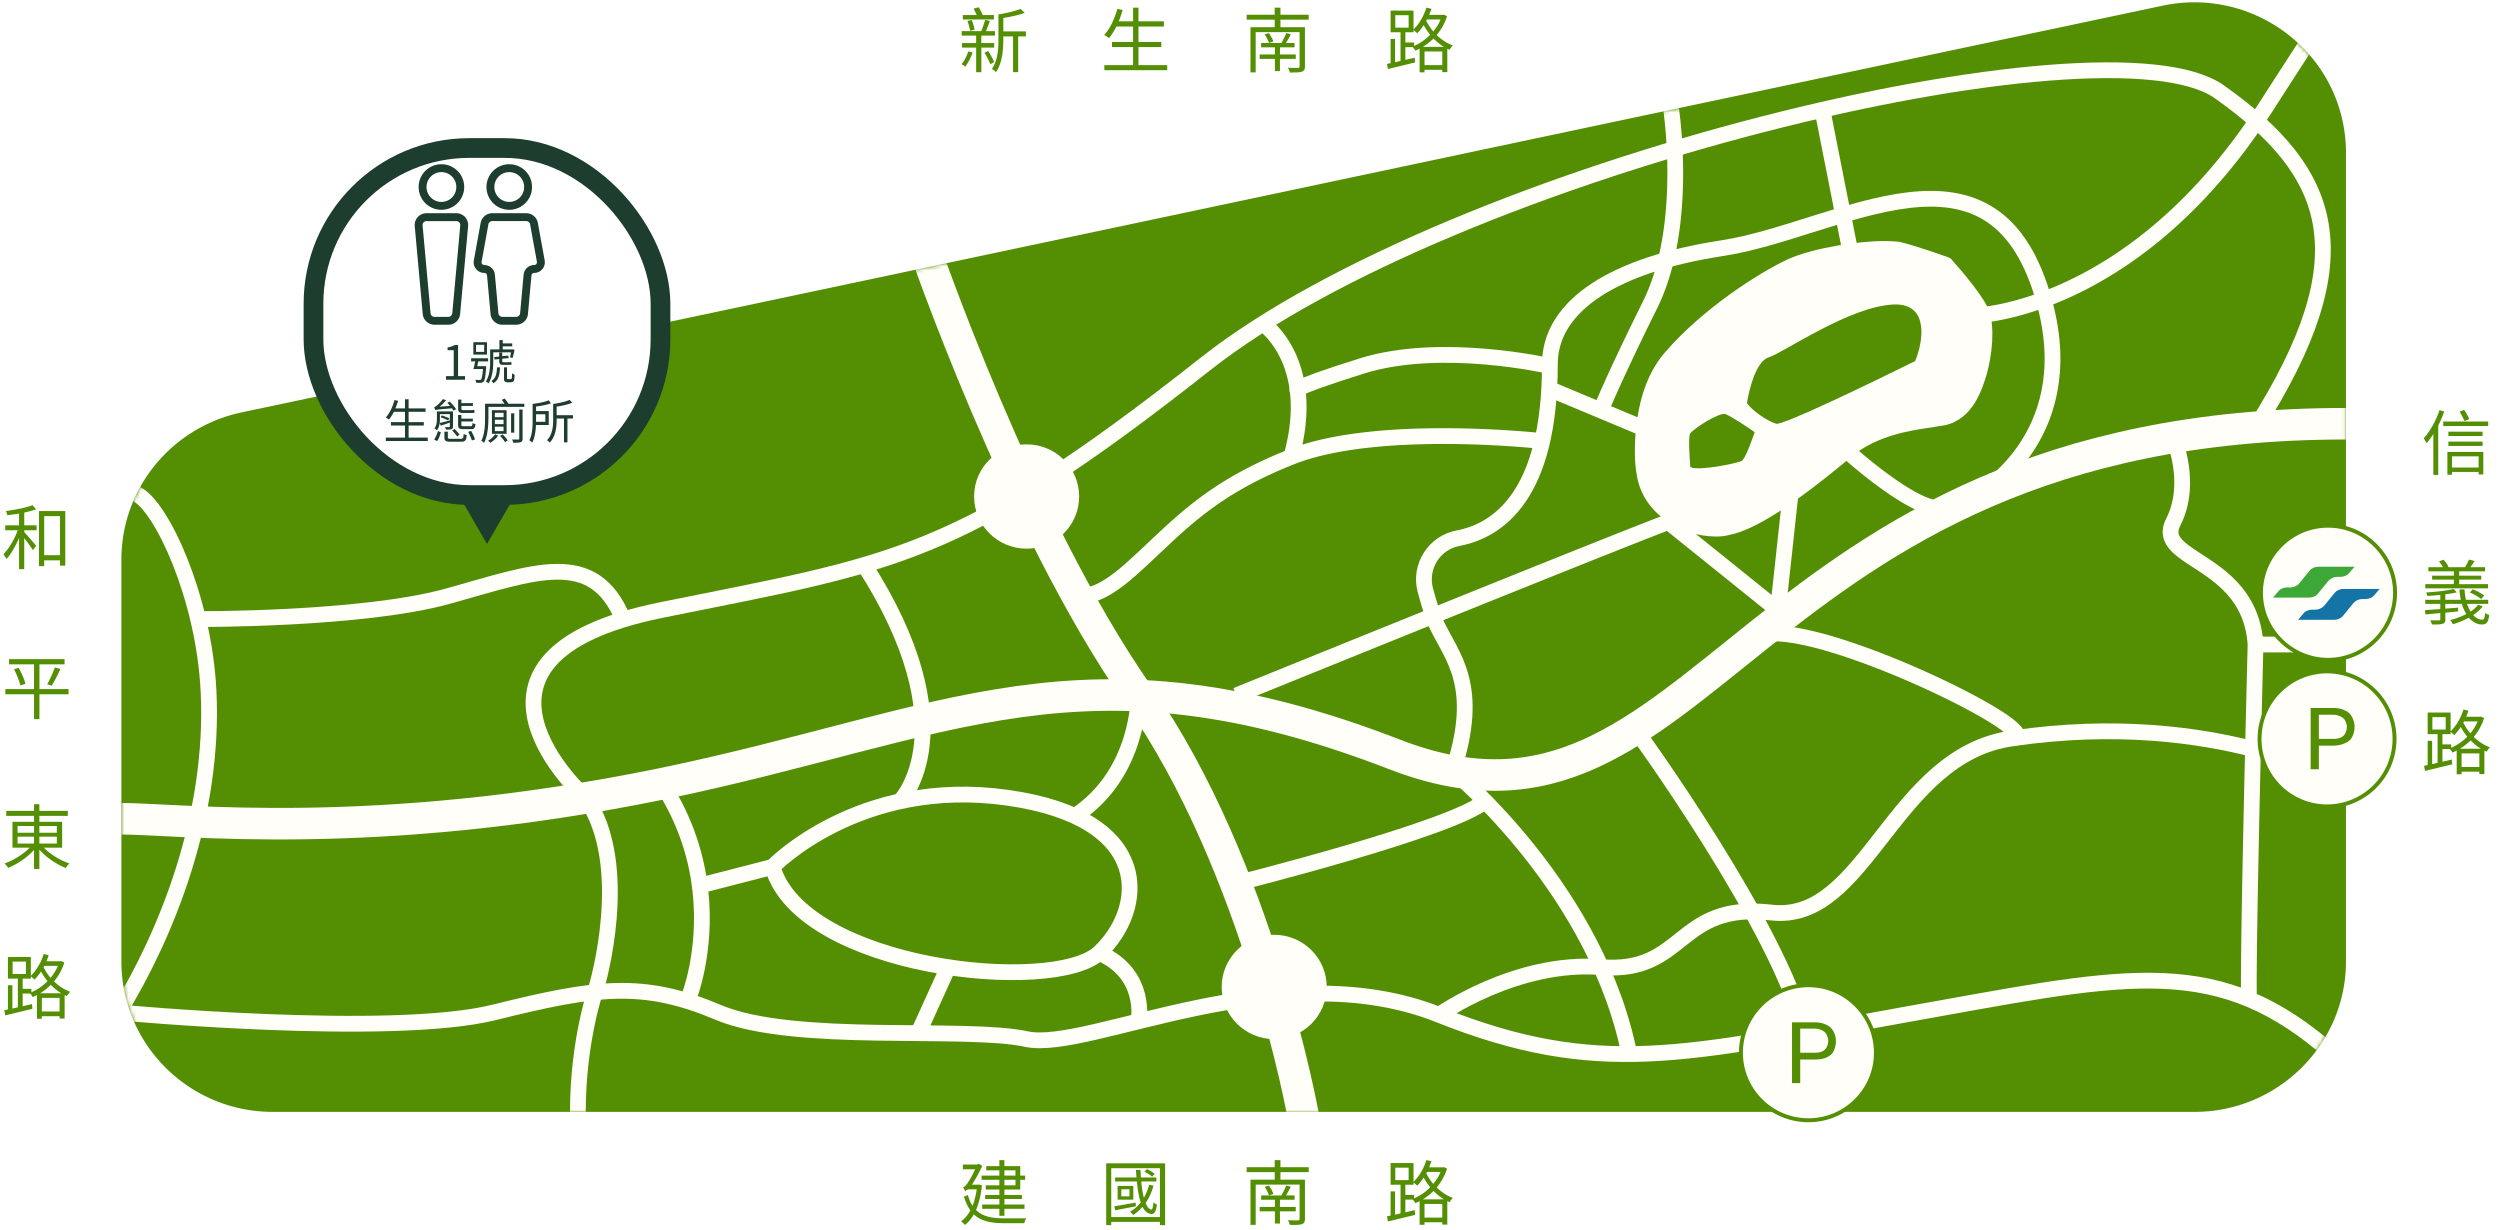 <svg xmlns="http://www.w3.org/2000/svg" width="634" height="312" fill="none" viewBox="0 0 634 312"><g clip-path="url(#a)"><path fill="#538E03" d="M6.149 129.986v3.24H9.28v1.242H6.149v.468c.684.72 2.556 2.916 3.006 3.474l-.81 1.098c-.414-.684-1.422-2.034-2.196-3.042v7.866H4.835v-7.92c-.882 2.088-2.052 4.122-3.204 5.364-.162-.36-.504-.9-.756-1.224 1.368-1.368 2.808-3.834 3.618-6.084H1.325v-1.242h3.51v-2.988c-1.008.162-2.016.306-2.97.432a4.7 4.7 0 0 0-.378-1.062c2.376-.324 5.184-.864 6.768-1.494l.9 1.044c-.828.306-1.89.594-3.006.828m5.058 10.818h4.013v-9.918h-4.014zm-1.314-11.196h6.66v13.842H15.22v-1.35h-4.014v1.476H9.894zm7.488 45.146v1.314H10v6.3H8.633v-6.3H1.36v-1.314h7.272v-6.282H2.297v-1.314h14.075v1.314h-6.371v6.282zm-13.824-5.04 1.17-.36c.738 1.296 1.476 2.988 1.71 4.05l-1.26.432c-.252-1.062-.936-2.808-1.62-4.122m9.54 4.176-1.134-.378c.666-1.116 1.494-2.952 1.944-4.248l1.403.396c-.648 1.44-1.511 3.15-2.213 4.23m-8.64 38.288v1.746h4.176v-1.746zm0-2.7v1.71h4.176v-1.71zm9.954 0H9.983v1.71h4.428zm0 4.446v-1.746H9.983v1.746zm1.35 1.044h-4.644c1.637 1.692 4.193 3.24 6.497 4.014-.323.27-.738.774-.936 1.152-2.34-.936-4.968-2.718-6.695-4.662v4.896h-1.35v-4.842c-1.71 1.926-4.266 3.636-6.552 4.572-.216-.342-.612-.846-.936-1.116 2.268-.792 4.77-2.34 6.372-4.014H3.16v-6.552h5.472v-1.512H1.595v-1.26h7.038v-1.692h1.35v1.692H17.2v1.26H9.983v1.512h5.778zm-5.58 36.92h5.364c-1.008-.594-1.89-1.35-2.665-2.124a14.3 14.3 0 0 1-2.7 2.124m.432 4.626h4.5v-3.456h-4.5zm-2.646-5.742v.864c1.44-.612 2.862-1.566 4.086-2.808a16.4 16.4 0 0 1-1.657-2.466 13 13 0 0 1-1.637 2.07c-.198-.198-.612-.576-.936-.792v.54h-2.07v2.592zm-4.77-6.912v3.15H6.58v-3.15zm11.484 1.08h-3.456l-.18.342c.45.882 1.043 1.818 1.781 2.7.756-.918 1.404-1.926 1.854-3.042m.81-1.224.828.378a13.7 13.7 0 0 1-2.628 4.788c1.115 1.08 2.483 2.034 4.103 2.646-.27.252-.648.756-.828 1.098-.18-.09-.378-.18-.576-.27v5.94h-1.277v-.594h-4.5v.648H9.37v-6.012c-.36.198-.72.36-1.08.522a3.7 3.7 0 0 0-.648-.9h-1.89v3.222c.774-.18 1.566-.36 2.358-.558l.126 1.206c-2.448.594-5.004 1.206-6.894 1.674l-.252-1.296.918-.198v-6.138h1.134v5.904l1.386-.324v-7.272h-2.52v-5.49h5.814v4.77c1.422-1.35 2.592-3.366 3.258-5.526l1.277.306a30 30 0 0 1-.575 1.53h3.474zm610.715-137.442-1.206.522c-.234-.63-.792-1.656-1.242-2.394l1.134-.468c.522.756 1.062 1.71 1.314 2.34m-7.542-2.268 1.188.36a28 28 0 0 1-1.512 3.546v12.528h-1.242v-10.368a20.4 20.4 0 0 1-1.71 2.322 8.3 8.3 0 0 0-.738-1.242c1.62-1.746 3.096-4.428 4.014-7.146m9.918 11.718h-6.75v2.844h6.75zm-7.92 4.662v-5.778h9.108v5.724h-1.188v-.648h-6.75v.702zm.252-7.29v-1.098h8.676v1.098zm8.676-3.618v1.098h-8.676v-1.098zm-9.972-2.574h11.394v1.134h-11.394zm11.34 41.24v1.062h-15.894v-1.062h7.236v-1.152h-5.508v-1.008h5.508v-1.098h-6.462v-1.044h3.69a10 10 0 0 0-.99-1.494l1.152-.396c.522.54 1.044 1.296 1.26 1.836l-.126.054h4.302c.342-.558.792-1.386 1.026-1.944l1.422.378c-.36.54-.756 1.116-1.08 1.566h3.708v1.044h-6.552v1.098h5.598v1.008h-5.598v1.152zm-.972 2.898-.774.882c-.594-.54-1.836-1.242-2.862-1.674l.72-.792c1.026.378 2.286 1.044 2.916 1.584m-1.53 2.34 1.152.396c-.63.828-1.458 1.566-2.412 2.196.702.756 1.494 1.188 2.304 1.17.486-.018.63-.432.72-1.71.27.216.684.432 1.026.522-.198 1.908-.666 2.394-1.8 2.412-1.278 0-2.412-.63-3.348-1.728-1.26.684-2.646 1.242-4.014 1.674-.144-.252-.486-.81-.702-1.062 1.404-.36 2.826-.882 4.068-1.53a11 11 0 0 1-1.116-2.574h-4.194v1.206l3.222-.252v.954c-1.08.108-2.16.198-3.222.306v1.692c0 .684-.18.99-.684 1.134-.522.18-1.368.18-2.718.18-.072-.306-.27-.756-.414-1.062.972.036 1.908.036 2.178.018.27 0 .36-.054.36-.306v-1.548l-3.762.342-.126-1.08c1.062-.072 2.412-.162 3.888-.27v-1.314h-3.816v-1.044h3.816v-1.224c-1.116.108-2.25.198-3.294.252-.036-.27-.18-.648-.306-.882 2.448-.144 5.382-.468 6.984-.882l.81.846c-.828.198-1.836.378-2.916.504v1.386h3.924c-.18-.828-.288-1.71-.342-2.628h1.296c.036.936.162 1.818.342 2.628h5.652v1.044h-5.364c.252.738.558 1.386.9 1.944.756-.504 1.422-1.08 1.908-1.71m-4.626 36.506h5.364c-1.008-.594-1.89-1.35-2.664-2.124a14.3 14.3 0 0 1-2.7 2.124m.432 4.626h4.5v-3.456h-4.5zm-2.646-5.742v.864c1.44-.612 2.862-1.566 4.086-2.808a16.4 16.4 0 0 1-1.656-2.466 13 13 0 0 1-1.638 2.07c-.198-.198-.612-.576-.936-.792v.54h-2.07v2.592zm-4.77-6.912v3.15h3.384v-3.15zm11.484 1.08h-3.456l-.18.342c.45.882 1.044 1.818 1.782 2.7.756-.918 1.404-1.926 1.854-3.042m.81-1.224.828.378a13.7 13.7 0 0 1-2.628 4.788c1.116 1.08 2.484 2.034 4.104 2.646-.27.252-.648.756-.828 1.098-.18-.09-.378-.18-.576-.27v5.94h-1.278v-.594h-4.5v.648h-1.242v-6.012c-.36.198-.72.36-1.08.522a3.7 3.7 0 0 0-.648-.9h-1.89v3.222c.774-.18 1.566-.36 2.358-.558l.126 1.206c-2.448.594-5.004 1.206-6.894 1.674l-.252-1.296.918-.198v-6.138h1.134v5.904l1.386-.324v-7.272h-2.52v-5.49h5.814v4.77c1.422-1.35 2.592-3.366 3.258-5.526l1.278.306a30 30 0 0 1-.576 1.53h3.474zM257.526 296.789h-2.808v1.35h2.808zm0 3.816v-1.404h-2.808v1.404zm-4.086-2.466v-1.35h-3.33v-1.062h3.33v-1.512h1.278v1.512h4.014v2.412h1.242v1.062h-1.242v2.466h-4.014v1.386h4.428v1.008h-4.428v1.404h5.094v1.08h-5.094v1.782h-1.278v-1.782h-4.356v-1.08h4.356v-1.404h-3.6v-1.008h3.6v-1.386h-3.456v-1.062h3.456v-1.404h-4.5v-1.062zm-5.166 2.25.756.216c-.27 2.52-.792 4.572-1.512 6.246 1.746 1.728 4.212 2.124 7.254 2.124.702 0 4.572 0 5.49-.018a4.4 4.4 0 0 0-.504 1.242h-5.022c-3.312 0-5.904-.45-7.776-2.25-.63 1.134-1.386 2.016-2.25 2.7-.216-.27-.684-.738-.99-.918.936-.666 1.728-1.584 2.376-2.772-.666-.918-1.206-2.052-1.638-3.492l.99-.396c.324 1.08.702 1.98 1.206 2.718.45-1.188.81-2.574 1.044-4.176h-2.178c-.288.144-.72.378-.72.558-.09-.252-.378-.792-.558-1.08.342-.072.774-.504 1.134-1.062.324-.45 1.224-1.926 1.926-3.51h-3.114v-1.188h3.618l.432-.198.864.558c-.828 1.728-1.728 3.402-2.61 4.734h1.548zm44.532-2.682-.648.702c-.396-.396-1.224-.954-1.926-1.26l.63-.666c.702.324 1.53.81 1.944 1.224M288 304.979l.054.936c-1.872.36-3.78.738-5.256 1.008l-.18-1.008c1.368-.216 3.366-.576 5.382-.936m-1.566-1.584v-1.8h-2.07v1.8zm-3.006-2.646h3.978v3.492h-3.978zm7.992-.306 1.098.234c-.45 1.692-1.134 3.168-1.998 4.41.378.954.864 1.566 1.458 1.656.252.072.432-.702.558-1.854.216.216.612.486.864.594-.234 1.962-.846 2.682-1.782 2.322-.774-.162-1.386-.792-1.872-1.746a11.3 11.3 0 0 1-2.376 2.07 7 7 0 0 0-.792-.846 9.7 9.7 0 0 0 2.718-2.34c-.486-1.44-.792-3.294-.99-5.328h-5.508v-1.008h5.418c-.054-.63-.108-1.26-.144-1.908h1.152l.108 1.908h3.924v1.008h-3.834c.144 1.548.36 2.988.666 4.14.576-.972 1.026-2.088 1.332-3.312m-9.612 8.208h12.348v-12.402h-12.348zm-1.278-13.626h14.94v15.66h-1.314v-.828h-12.348v.828h-1.278zm40.194 5.958 1.062-.324c.468.648.954 1.512 1.134 2.106l-1.098.396c-.18-.612-.648-1.512-1.098-2.178m7.884 6.21h-4.014v3.096h-1.278v-3.096h-3.87v-1.116h3.87v-1.818h-3.492v-1.098h5.13a19 19 0 0 0 1.242-2.52l1.152.324c-.396.756-.81 1.566-1.224 2.196h2.178v1.098h-3.708v1.818h4.014zm3.276-9.936h-7.164v1.908h6.21v9.918c0 .792-.198 1.152-.774 1.35-.576.216-1.602.216-3.042.216-.09-.36-.306-.864-.486-1.206 1.134.054 2.232.054 2.538.036.324-.018.414-.108.414-.396v-8.676h-11.142v10.224h-1.314v-11.466h6.138v-1.908h-7.11v-1.26h7.11v-1.782h1.458v1.782h7.164zm28.944 6.894h5.364c-1.008-.594-1.89-1.35-2.664-2.124a14.3 14.3 0 0 1-2.7 2.124m.432 4.626h4.5v-3.456h-4.5zm-2.646-5.742v.864c1.44-.612 2.862-1.566 4.086-2.808a16.4 16.4 0 0 1-1.656-2.466 13 13 0 0 1-1.638 2.07c-.198-.198-.612-.576-.936-.792v.54h-2.07v2.592zm-4.77-6.912v3.15h3.384v-3.15zm11.484 1.08h-3.456l-.18.342c.45.882 1.044 1.818 1.782 2.7.756-.918 1.404-1.926 1.854-3.042m.81-1.224.828.378a13.7 13.7 0 0 1-2.628 4.788c1.116 1.08 2.484 2.034 4.104 2.646-.27.252-.648.756-.828 1.098-.18-.09-.378-.18-.576-.27v5.94h-1.278v-.594h-4.5v.648h-1.242v-6.012c-.36.198-.72.36-1.08.522a3.7 3.7 0 0 0-.648-.9h-1.89v3.222c.774-.18 1.566-.36 2.358-.558l.126 1.206c-2.448.594-5.004 1.206-6.894 1.674l-.252-1.296.918-.198v-6.138h1.134v5.904l1.386-.324v-7.272h-2.52v-5.49h5.814v4.77c1.422-1.35 2.592-3.366 3.258-5.526l1.278.306a30 30 0 0 1-.576 1.53h3.474zM252.054 3.824V4.94h-7.884V3.824h3.528c-.234-.54-.54-1.152-.792-1.638l1.296-.342c.378.612.774 1.386 1.026 1.98zm-4.914 3.69-1.116.306c-.09-.666-.378-1.71-.684-2.502l1.062-.252c.36.774.666 1.782.738 2.448m-1.584 5.508 1.098.306c-.432 1.278-1.188 2.682-1.854 3.582-.216-.162-.666-.504-.936-.648.702-.846 1.332-2.07 1.692-3.24m6.57-.954h-3.258v6.246h-1.314v-6.246h-3.582v-1.152h3.582v-1.89h-3.672V7.892h4.968c.342-.828.756-2.016.972-2.844l1.224.252c-.324.864-.666 1.836-1.008 2.592h2.286v1.134h-3.456v1.89h3.258zm-2.448 1.332.918-.486c.576.882 1.206 2.052 1.512 2.826l-.954.54c-.288-.774-.936-2.016-1.476-2.88m10.494-5.436v1.26h-1.962v9.072h-1.296V9.224h-2.466v.63c0 2.574-.234 6.102-1.872 8.442-.216-.252-.738-.666-1.026-.81 1.512-2.16 1.656-5.238 1.656-7.632V3.662c2.016-.324 4.302-.864 5.598-1.404l1.062.99c-1.476.558-3.528 1.008-5.418 1.296v3.42zm28.548 8.55h7.29v1.296h-15.948v-1.296h7.29v-4.572h-5.346v-1.296h5.346V6.722h-4.23c-.576 1.134-1.206 2.124-1.872 2.934a9 9 0 0 0-1.224-.792c1.476-1.584 2.628-4.068 3.33-6.624l1.35.288c-.288.99-.612 1.962-1.008 2.88h3.654V1.952h1.368v3.456h6.444v1.314h-6.444v3.924h5.778v1.296h-5.778zm32.004-7.794 1.062-.324c.468.648.954 1.512 1.134 2.106l-1.098.396c-.18-.612-.648-1.512-1.098-2.178m7.884 6.21h-4.014v3.096h-1.278V14.93h-3.87v-1.116h3.87v-1.818h-3.492v-1.098h5.13a19 19 0 0 0 1.242-2.52l1.152.324c-.396.756-.81 1.566-1.224 2.196h2.178v1.098h-3.708v1.818h4.014zm3.276-9.936h-7.164v1.908h6.21v9.918c0 .792-.198 1.152-.774 1.35-.576.216-1.602.216-3.042.216-.09-.36-.306-.864-.486-1.206 1.134.054 2.232.054 2.538.036.324-.018.414-.108.414-.396V8.144h-11.142v10.224h-1.314V6.902h6.138V4.994h-7.11v-1.26h7.11V1.952h1.458v1.782h7.164zm28.944 6.894h5.364c-1.008-.594-1.89-1.35-2.664-2.124a14.3 14.3 0 0 1-2.7 2.124m.432 4.626h4.5v-3.456h-4.5zm-2.646-5.742v.864c1.44-.612 2.862-1.566 4.086-2.808a16.4 16.4 0 0 1-1.656-2.466 13 13 0 0 1-1.638 2.07c-.198-.198-.612-.576-.936-.792v.54h-2.07v2.592zm-4.77-6.912v3.15h3.384V3.86zm11.484 1.08h-3.456l-.18.342c.45.882 1.044 1.818 1.782 2.7.756-.918 1.404-1.926 1.854-3.042m.81-1.224.828.378a13.7 13.7 0 0 1-2.628 4.788c1.116 1.08 2.484 2.034 4.104 2.646-.27.252-.648.756-.828 1.098-.18-.09-.378-.18-.576-.27v5.94h-1.278v-.594h-4.5v.648h-1.242v-6.012c-.36.198-.72.36-1.08.522a3.7 3.7 0 0 0-.648-.9h-1.89v3.222c.774-.18 1.566-.36 2.358-.558l.126 1.206c-2.448.594-5.004 1.206-6.894 1.674l-.252-1.296.918-.198V9.872h1.134v5.904l1.386-.324V8.18h-2.52V2.69h5.814v4.77c1.422-1.35 2.592-3.366 3.258-5.526l1.278.306a30 30 0 0 1-.576 1.53h3.474zm190.381 278.259H69.203c-21.273 0-38.415-17.124-38.415-38.144V141.91c0-18.046 12.702-33.529 30.464-37.323L548.464 1.436c23.958-5.025 46.47 13.022 46.47 37.323V243.83c0 21.02-17.245 38.144-38.415 38.144"/><mask id="b" width="565" height="282" x="30" y="0" maskUnits="userSpaceOnUse" style="mask-type:alpha"><path fill="#FFF8D3" d="M556.519 281.975H69.203c-21.273 0-38.415-17.124-38.415-38.144V141.91c0-18.046 12.702-33.529 30.464-37.323L548.464 1.436c23.958-5.025 46.47 13.022 46.47 37.323V243.83c0 21.02-17.245 38.144-38.415 38.144"/></mask><g mask="url(#b)"><path fill="#FFFEF8" d="M435.078 134.322c-8.055 0-17.039-5.434-18.278-14.355-.93-6.357-.62-20.712 6.918-29.53 9.191-10.664 23.649-19.79 30.464-22.968 6.196-2.871 17.659-4.512 23.545-4.512 1.342 0 2.375.103 3.304.205 3.925.923 11.67 3.59 11.876 3.59l.413.102.207.41c.723.923 7.848 8.613 8.881 11.996 1.136 3.384.723 9.741-.62 14.97-1.549 5.128-3.821 10.562-9.191 11.792-.929.103-1.858.411-2.994.513-5.474.923-14.354 2.256-21.377 7.998-14.354 11.997-23.958 18.149-29.947 19.277-1.033.307-2.065.512-3.201.512"/><path fill="#FFFEF8" d="M477.83 64.905c1.136 0 2.169.103 2.788.206 3.202.615 9.088 2.665 11.67 3.588 2.478 2.769 7.745 8.818 8.467 11.28 1.033 2.973.62 9.022-.722 13.842-1.343 4.819-3.305 9.433-7.849 10.458-4.543 1.026-16.419 1.538-25.3 8.921s-21.686 17.534-29.018 18.969c-.929.103-1.756.205-2.685.205-7.125 0-15.283-4.614-16.419-12.714-.93-5.947-.62-19.687 6.402-27.993 8.984-10.458 23.029-19.276 29.844-22.558 5.886-2.563 16.936-4.204 22.822-4.204m0-3.793c-6.093 0-17.762 1.64-24.371 4.614-7.332 3.383-21.582 12.51-31.083 23.48-3.614 4.102-6.093 9.741-7.125 16.816-1.136 7.075-.517 12.715-.207 14.15 1.342 9.946 11.256 15.894 20.137 15.894 1.136 0 2.272-.103 3.408-.411 6.299-1.23 16.213-7.485 30.877-19.789 6.402-5.435 15.18-6.767 20.446-7.485 1.24-.205 2.272-.41 3.202-.513 7.332-1.538 9.604-9.33 10.739-13.022 1.343-4.82 2.066-11.69.62-15.893-1.136-3.486-7.332-10.664-9.191-12.715l-.619-.717-.93-.41c-.413-.103-8.055-2.872-12.082-3.794-1.239-.103-2.375-.205-3.821-.205"/><path fill="#538E03" d="M428.572 110.021c-.413 1.026-.103 6.05.103 8.408 1.756 1.128 11.876-.922 13.012-1.538.929-.512 2.478-5.024 3.304-7.28-1.859-1.333-6.093-4.101-7.435-4.614-1.756-.41-8.365 3.897-8.984 5.024m19.93-19.379c-3.201 1.025-4.956 8.203-5.473 11.587 1.136 1.743 5.164 4.614 7.436 5.229 1.755.41 24.267-10.459 35.214-15.893 2.065-4.922 3.614-14.56-5.267-14.355-11.359.41-27.985 12.202-31.91 13.432"/><path stroke="#FFFEF8" stroke-miterlimit="10" stroke-width="8" d="M30.788 207.636c14.664 0 63.922 6.152 136.829-8.818 72.803-14.971 106.881-38.144 186.086-7.485s87.261-83.875 241.231-83.875"/><path stroke="#FFFEF8" stroke-miterlimit="10" stroke-width="8" d="M233.811 61.112s24.474 71.775 54.937 115.25C319.212 219.838 330.5 283 330.5 283"/><path fill="#FFFEF8" d="M260.35 139.142c7.357 0 13.322-5.922 13.322-13.228 0-7.305-5.965-13.227-13.322-13.227s-13.321 5.922-13.321 13.227 5.964 13.228 13.321 13.228m62.786 124.376c7.358 0 13.322-5.922 13.322-13.227s-5.964-13.227-13.322-13.227-13.321 5.922-13.321 13.227 5.964 13.227 13.321 13.227"/><path stroke="#FFFEF8" stroke-miterlimit="10" stroke-width="4" d="M34.61 125.299c6.298 2.974 17.142 26.147 18.277 50.038 1.55 31.581-10.74 61.727-22.822 81.414"/><path stroke="#FFFEF8" stroke-miterlimit="10" stroke-width="4" d="M158 156.999c-7.513-18.23-22.643-11.832-44.452-5.795C91.739 157.24 50 156.999 50 156.999M413.495 268.85c-7.848-42.86-45.024-73.313-45.024-73.313 7.125-21.738-.207-28.813-4.234-37.324-.826-1.845-1.859-5.126-2.788-8.613-1.549-5.947 2.271-11.996 8.364-13.124 10.12-1.948 23.235-10.869 23.235-44.09 0-15.176 16.833-25.327 43.579-29.429 29.844-4.511 69.602-32.811 81.994 14.253 9.19 34.657-17.969 48.91-17.969 48.91m-304.74 93.718s21.892-22.866 59.585-17.534 34.904 28.403 23.338 39.271-75.591 4.102-82.923-21.737Z"/><path stroke="#FFFEF8" stroke-miterlimit="10" stroke-width="4" d="M572.009 108.381c27.676-43.476 19.621-64.7-9.19-85.105-28.812-20.405-194.245 19.379-257.238 69.11-62.993 49.729-78.896 50.344-137.964 62.341-59.069 11.997-19.105 47.577-19.105 47.577 11.979 17.226 2.788 47.987 2.788 47.987s-4.75 13.227-4.75 31.684"/><path stroke="#FFFEF8" stroke-miterlimit="10" stroke-width="4" d="M30.065 256.751s69.19 6.46 95.212 0c26.024-6.46 37.693-8.101 56.9 0 19.208 8.1 62.477 3.384 78.173 6.767s64.026-22.353 104.61-6.152c40.583 16.201 62.476 9.946 117.311.103 54.834-9.741 78.173-16.18 106.782 7.58M228.424 203s17.465-18.237-9.424-60"/><path stroke="#FFFEF8" stroke-miterlimit="10" stroke-width="4" d="M174.686 253s4.621-11.487 2.95-26.946c-.885-8.267-3.54-17.607-9.636-27.054m27.912 20.838-18.279 4.716m55.248 37.426 7.539-16.611m48.329 13.638s2.375-11.895-9.914-17.329m9.913-65.316s.31 19.79-16.109 30.556m40.79 17.124s55.558-13.945 63.199-20.918m-11.669 54.242s19.621-13.842 41.101-12.099c21.479 1.743 19.001-16.611 43.165-13.843 24.165 2.769 30.774-40.091 61.237-44.193 10.017-1.333-55.66-33.221-65.471-25.326"/><path stroke="#FFFEF8" stroke-miterlimit="10" stroke-width="4" d="M414.631 184.873s36.763 50.448 43.062 77.107m52.769-74.749c52.047-7.588 84.473 11.587 84.473 11.587m-23.442-35.375h22.925"/><path stroke="#FFFEF8" stroke-miterlimit="10" stroke-width="4" d="M551.15 110.944s5.06 11.484 0 21.43 19.414 9.228 20.86 31.069c0 0-2.066 79.773-1.653 90.232M468 114s19.554 17.899 26 14.593m-24.535-63.687-7.332-37.119M501 80s40.176-.98 73.532-52.72A3409 3409 0 0 1 587 8M416.5 108.5l-23.555-9.86m30.773-71.468s4.751 29.94-5.266 50.14-12.909 27.788-12.909 27.788M454 126l-3.122 28.727-27.779-22.353c-16.833 6.357-109.566 43.988-109.566 43.988m77.656-64.495s-41.72-4.717-63.715 3.999-29.328 18.456-40.791 28.608c-11.462 10.151-14.147 5.331-14.147 5.331m47.709-67.775s14.044 9.432 7.229 33.836"/><path stroke="#FFFEF8" stroke-miterlimit="10" stroke-width="4" d="M393 92.831s-27.498-6.37-47.711 0S329.385 99 329.385 99"/></g><path fill="#FFFEF8" stroke="#538E03" d="M441.5 266.976c0-9.512 7.726-17.122 17.117-17.122 9.508 0 17.116 7.728 17.116 17.122 0 9.512-7.726 17.123-17.116 17.123s-17.117-7.611-17.117-17.123Z"/><path fill="#538E03" d="M460.207 268.689h-4.16v-1.713h4.16c.856 0 1.468-.122 1.957-.367q.735-.367 1.101-1.102c.245-.489.367-.979.367-1.59q0-.735-.367-1.469a2.4 2.4 0 0 0-1.101-1.101c-.489-.245-1.101-.49-1.957-.49h-3.67v13.829h-2.08v-15.42h5.75c1.223 0 2.202.245 2.936.612a3.6 3.6 0 0 1 1.835 1.713c.367.735.612 1.469.612 2.448a5.7 5.7 0 0 1-.612 2.57c-.367.734-.979 1.224-1.835 1.591s-1.835.489-2.936.489"/><path fill="#FFFEF8" stroke="#538E03" d="M573.022 187.382c0-9.512 7.726-17.122 17.117-17.122 9.508 0 17.117 7.728 17.117 17.122 0 9.512-7.726 17.123-17.117 17.123s-17.117-7.611-17.117-17.123Z"/><path fill="#538E03" d="M591.729 189.096h-4.159v-1.713h4.159c.857 0 1.468-.123 1.958-.368a2.4 2.4 0 0 0 1.101-1.101c.244-.49.367-.979.367-1.591q0-.734-.367-1.468a2.4 2.4 0 0 0-1.101-1.102c-.49-.245-1.101-.489-1.958-.489h-3.67v13.828h-2.08V179.55h5.75c1.224 0 2.202.245 2.936.612a3.6 3.6 0 0 1 1.835 1.713c.368.735.612 1.469.612 2.448s-.244 1.836-.612 2.57c-.367.734-.978 1.224-1.835 1.591a7.4 7.4 0 0 1-2.936.612"/><path fill="#FFFEF8" stroke="#538E03" d="M573.379 150.324c0-9.423 7.707-17.011 17.005-17.011 9.42 0 17.005 7.71 17.005 17.011 0 9.423-7.708 17.011-17.005 17.011-9.298 0-17.005-7.588-17.005-17.011Z"/><path fill="#3DA738" d="m576.438 151.548 1.345-1.591c.49-.612 1.346-.979 2.202-.979h.857c.856 0 1.59-.367 2.202-.979l2.691-3.304c.489-.612 1.346-.979 2.202-.979h9.175l-1.345 1.591c-.49.612-1.346.979-2.202.979h-.857c-.856 0-1.59.367-2.202.979l-2.691 3.304c-.49.612-1.346.979-2.202.979z"/><path fill="#1474A6" d="m582.799 157.177 1.346-1.59c.489-.612 1.345-.979 2.202-.979h.856c.856 0 1.59-.368 2.202-.98l2.691-3.304c.49-.612 1.346-.979 2.202-.979h9.176l-1.346 1.591c-.489.612-1.346.979-2.202.979h-.856c-.857 0-1.591.367-2.202.979l-2.692 3.304c-.489.612-1.346.979-2.202.979z"/></g><g fill="#fff" stroke="#1D3D2F" stroke-width="5" filter="url(#c)"><rect width="88" height="88" x="77.5" y="32.539" rx="39.5"/><path d="m125.224 121.509-3.724 6.45-3.724-6.45z"/></g><path fill="#1D3D2F" d="M113.108 96.293v-.912h1.956v-6.564h-1.56v-.696c.78-.144 1.344-.348 1.824-.624h.84v7.884h1.764v.912zm9.68-7.056v-1.8h-2.064v1.8zm.708-2.46v3.144h-3.456v-3.144zm-2.46 6.084h2.268s-.012.24-.024.36c-.168 2.304-.336 3.216-.648 3.54-.18.216-.384.288-.696.312-.24.024-.708.024-1.176-.012a1.8 1.8 0 0 0-.216-.744c.456.036.9.048 1.068.048.18 0 .288-.024.384-.12.192-.192.336-.912.48-2.664h-1.62v.012h-.804c.168-.528.324-1.272.456-1.944h-1.032v-.792h4.308v.792h-2.508c-.072.396-.168.828-.24 1.212m4.056-3.504v2.304c0 1.644-.168 3.984-1.212 5.568-.144-.144-.468-.396-.672-.492.984-1.476 1.092-3.54 1.092-5.088v-3.036h2.352v-2.364h.84v.84h2.412v.732h-2.412v.792h2.328l.132-.036.54.144a30 30 0 0 1-.504 2.076l-.66-.168c.096-.336.192-.804.252-1.272zm.948 3.804h.768c-.096 1.908-.384 3.252-1.68 4.044a2.2 2.2 0 0 0-.516-.588c1.128-.66 1.356-1.812 1.428-3.456m1.62-1.296h1.272c.216 0 .576-.024.732-.06.024.216.048.456.072.66-.168.06-.468.06-.768.06h-1.44c-.768 0-.936-.324-.936-1.092v-.372l-1.176.12-.084-.636 1.26-.132v-.996h.768v.912l1.548-.156.084.636-1.632.168v.456c0 .324.048.432.3.432m1.26 4.284h.408c.132 0 .252-.012.312-.048a.4.4 0 0 0 .168-.252c.024-.192.048-.648.036-1.2.156.144.432.3.66.36-.012.564-.06 1.164-.12 1.368a.78.78 0 0 1-.36.456 1.7 1.7 0 0 1-.624.12h-.648c-.264 0-.54-.048-.708-.192-.192-.156-.228-.324-.228-.876v-2.724h.756v2.748c0 .072.024.156.096.192.06.036.144.048.252.048m-25.3 14.82h4.86v.864H97.848v-.864h4.86v-3.048h-3.564v-.864h3.564v-2.616h-2.82c-.384.756-.804 1.416-1.26 1.956a5 5 0 0 0-.804-.528c.984-1.056 1.752-2.712 2.22-4.416l.9.192c-.192.66-.408 1.308-.672 1.92h2.436v-2.304h.912v2.304h4.296v.876h-4.296v2.616h3.852v.864h-3.852zm15.768-6.24h-2.028c-.936 0-1.176-.312-1.176-1.2v-2.184h.828v.888h2.916v.708h-2.916v.612c0 .336.06.456.372.456h1.98c.252 0 .696-.024.912-.06.012.216.048.528.084.72-.18.06-.6.06-.972.06m.048 4.104h-1.908c-1.08 0-1.356-.228-1.356-1.08v-2.52H117v.948h2.916v.708H117v.864c0 .288.096.336.588.336h1.764c.372 0 .444-.108.48-.828.18.132.516.252.744.3-.096 1.008-.348 1.272-1.14 1.272m-4.56-4.5v3.816c0 .396-.084.564-.372.684-.276.108-.72.108-1.404.108a3 3 0 0 0-.264-.624c.504.012.948.012 1.068 0 .144 0 .18-.036.18-.168v-.984c-.816.288-1.596.552-2.304.768l-.276-.648a58 58 0 0 0 2.58-.672v-1.596h-2.52v1.236c0 .9-.108 2.076-.78 2.88a3.2 3.2 0 0 0-.624-.504c.576-.696.636-1.644.636-2.388v-1.908zm-3.156 1.464.336-.456c.612.216 1.464.54 1.908.768l-.324.492a19 19 0 0 0-1.92-.804m4.836 4.416-.624.456a17 17 0 0 0-1.248-1.488l.6-.396c.432.444.984 1.056 1.272 1.428m-.888-6.444-.66.372c-.096-.156-.24-.372-.396-.588-3.564.288-3.996.348-4.248.456a7 7 0 0 0-.264-.768c.192-.024.396-.144.624-.348.252-.18 1.056-.924 1.596-1.692l.816.288a14 14 0 0 1-1.644 1.644l2.64-.192c-.228-.276-.456-.552-.684-.78l.612-.324c.576.588 1.284 1.404 1.608 1.932m-4.8 8.088-.768-.396c.396-.54.768-1.452.96-2.136l.744.3c-.204.72-.528 1.644-.936 2.232m3.54-.576h2.46c.564 0 .66-.144.708-1.236.204.132.552.252.78.312-.108 1.344-.384 1.668-1.416 1.668h-2.58c-1.296 0-1.656-.216-1.656-1.08v-1.476h.864v1.464c0 .3.132.348.84.348m4.32-1.776.768-.228c.36.684.804 1.608.972 2.16l-.804.264c-.18-.564-.576-1.5-.936-2.196m6.852.624.744.36c-.48.66-1.26 1.392-1.968 1.8a3.6 3.6 0 0 0-.6-.516c.72-.384 1.452-1.08 1.824-1.644m2.124-4.332v-1.104h-2.208v1.104zm0 1.764v-1.116h-2.208v1.116zm0 1.776v-1.128h-2.208v1.128zm.768-5.316v5.988h-3.72v-5.988zm-1.644 6.528.612-.396c.492.456 1.056 1.092 1.308 1.536l-.66.456c-.24-.444-.792-1.116-1.26-1.596m4.86.684v-7.38h.84v7.38c0 .516-.132.744-.48.888-.36.144-.96.156-1.908.156a3.7 3.7 0 0 0-.264-.828c.708.024 1.368.024 1.56.024.192-.012.252-.072.252-.24m-1.272-6.408v4.896h-.804v-4.896zm-1.488-2.436h4.044v.792h-9.108v2.748c0 1.848-.144 4.536-1.092 6.36a2.7 2.7 0 0 0-.72-.492c.888-1.716.96-4.128.96-5.868v-3.54h4.92a10 10 0 0 0-.696-.996l.756-.324c.324.396.696.912.936 1.32m9.372 2.664h-2.352v1.908h2.352zm.864 2.724h-3.24c-.072 1.488-.288 3.228-.96 4.452-.156-.156-.516-.468-.72-.564.768-1.452.828-3.516.828-5.064v-4.176c1.416-.168 3.144-.48 4.08-.912l.576.732c-.972.42-2.448.696-3.78.852v1.152h3.216zm6.144-2.484v.852h-1.404v6.036h-.876v-6.036h-1.86v.288c0 1.788-.228 4.248-1.752 5.796a4.2 4.2 0 0 0-.696-.6c1.416-1.452 1.56-3.552 1.56-5.196v-3.984c1.476-.216 3.216-.6 4.2-1.044l.612.744c-1.032.432-2.556.756-3.924.972v2.172z"/><path stroke="#1D3D2F" stroke-linecap="round" stroke-linejoin="round" stroke-width="2" d="M111.945 52.205a4.778 4.778 0 1 0 0-9.556 4.778 4.778 0 0 0 0 9.556m17.201 0a4.778 4.778 0 1 0 0-9.556 4.778 4.778 0 0 0 0 9.556m-22.975 5.048a2 2 0 0 1 1.992-2.181h7.565a2 2 0 0 1 1.992 2.18l-2.026 22.28a2 2 0 0 1-1.991 1.818h-3.514a2 2 0 0 1-1.992-1.819zm16.704-.54a2 2 0 0 1 1.968-1.642h8.606a2 2 0 0 1 1.968 1.643l1.727 9.496c.189 1.042-.611 2-1.67 2v0c-.878 0-1.611.67-1.69 1.544l-.889 9.777a2 2 0 0 1-1.992 1.82h-3.514a2 2 0 0 1-1.992-1.82l-.888-9.777a1.7 1.7 0 0 0-1.691-1.543v0a1.696 1.696 0 0 1-1.669-2z"/><defs><clipPath id="a"><path fill="#fff" d="M0 0h633.576v311.847H0z"/></clipPath><filter id="c" width="113" height="122.92" x="67" y="25.039" color-interpolation-filters="sRGB" filterUnits="userSpaceOnUse"><feFlood flood-opacity="0" result="BackgroundImageFix"/><feColorMatrix in="SourceAlpha" result="hardAlpha" values="0 0 0 0 0 0 0 0 0 0 0 0 0 0 0 0 0 0 127 0"/><feOffset dx="2" dy="5"/><feGaussianBlur stdDeviation="5"/><feComposite in2="hardAlpha" operator="out"/><feColorMatrix values="0 0 0 0 0.254 0 0 0 0 0.107 0 0 0 0 0.097 0 0 0 0.5 0"/><feBlend in2="BackgroundImageFix" result="effect1_dropShadow_617_7511"/><feBlend in="SourceGraphic" in2="effect1_dropShadow_617_7511" result="shape"/></filter></defs></svg>